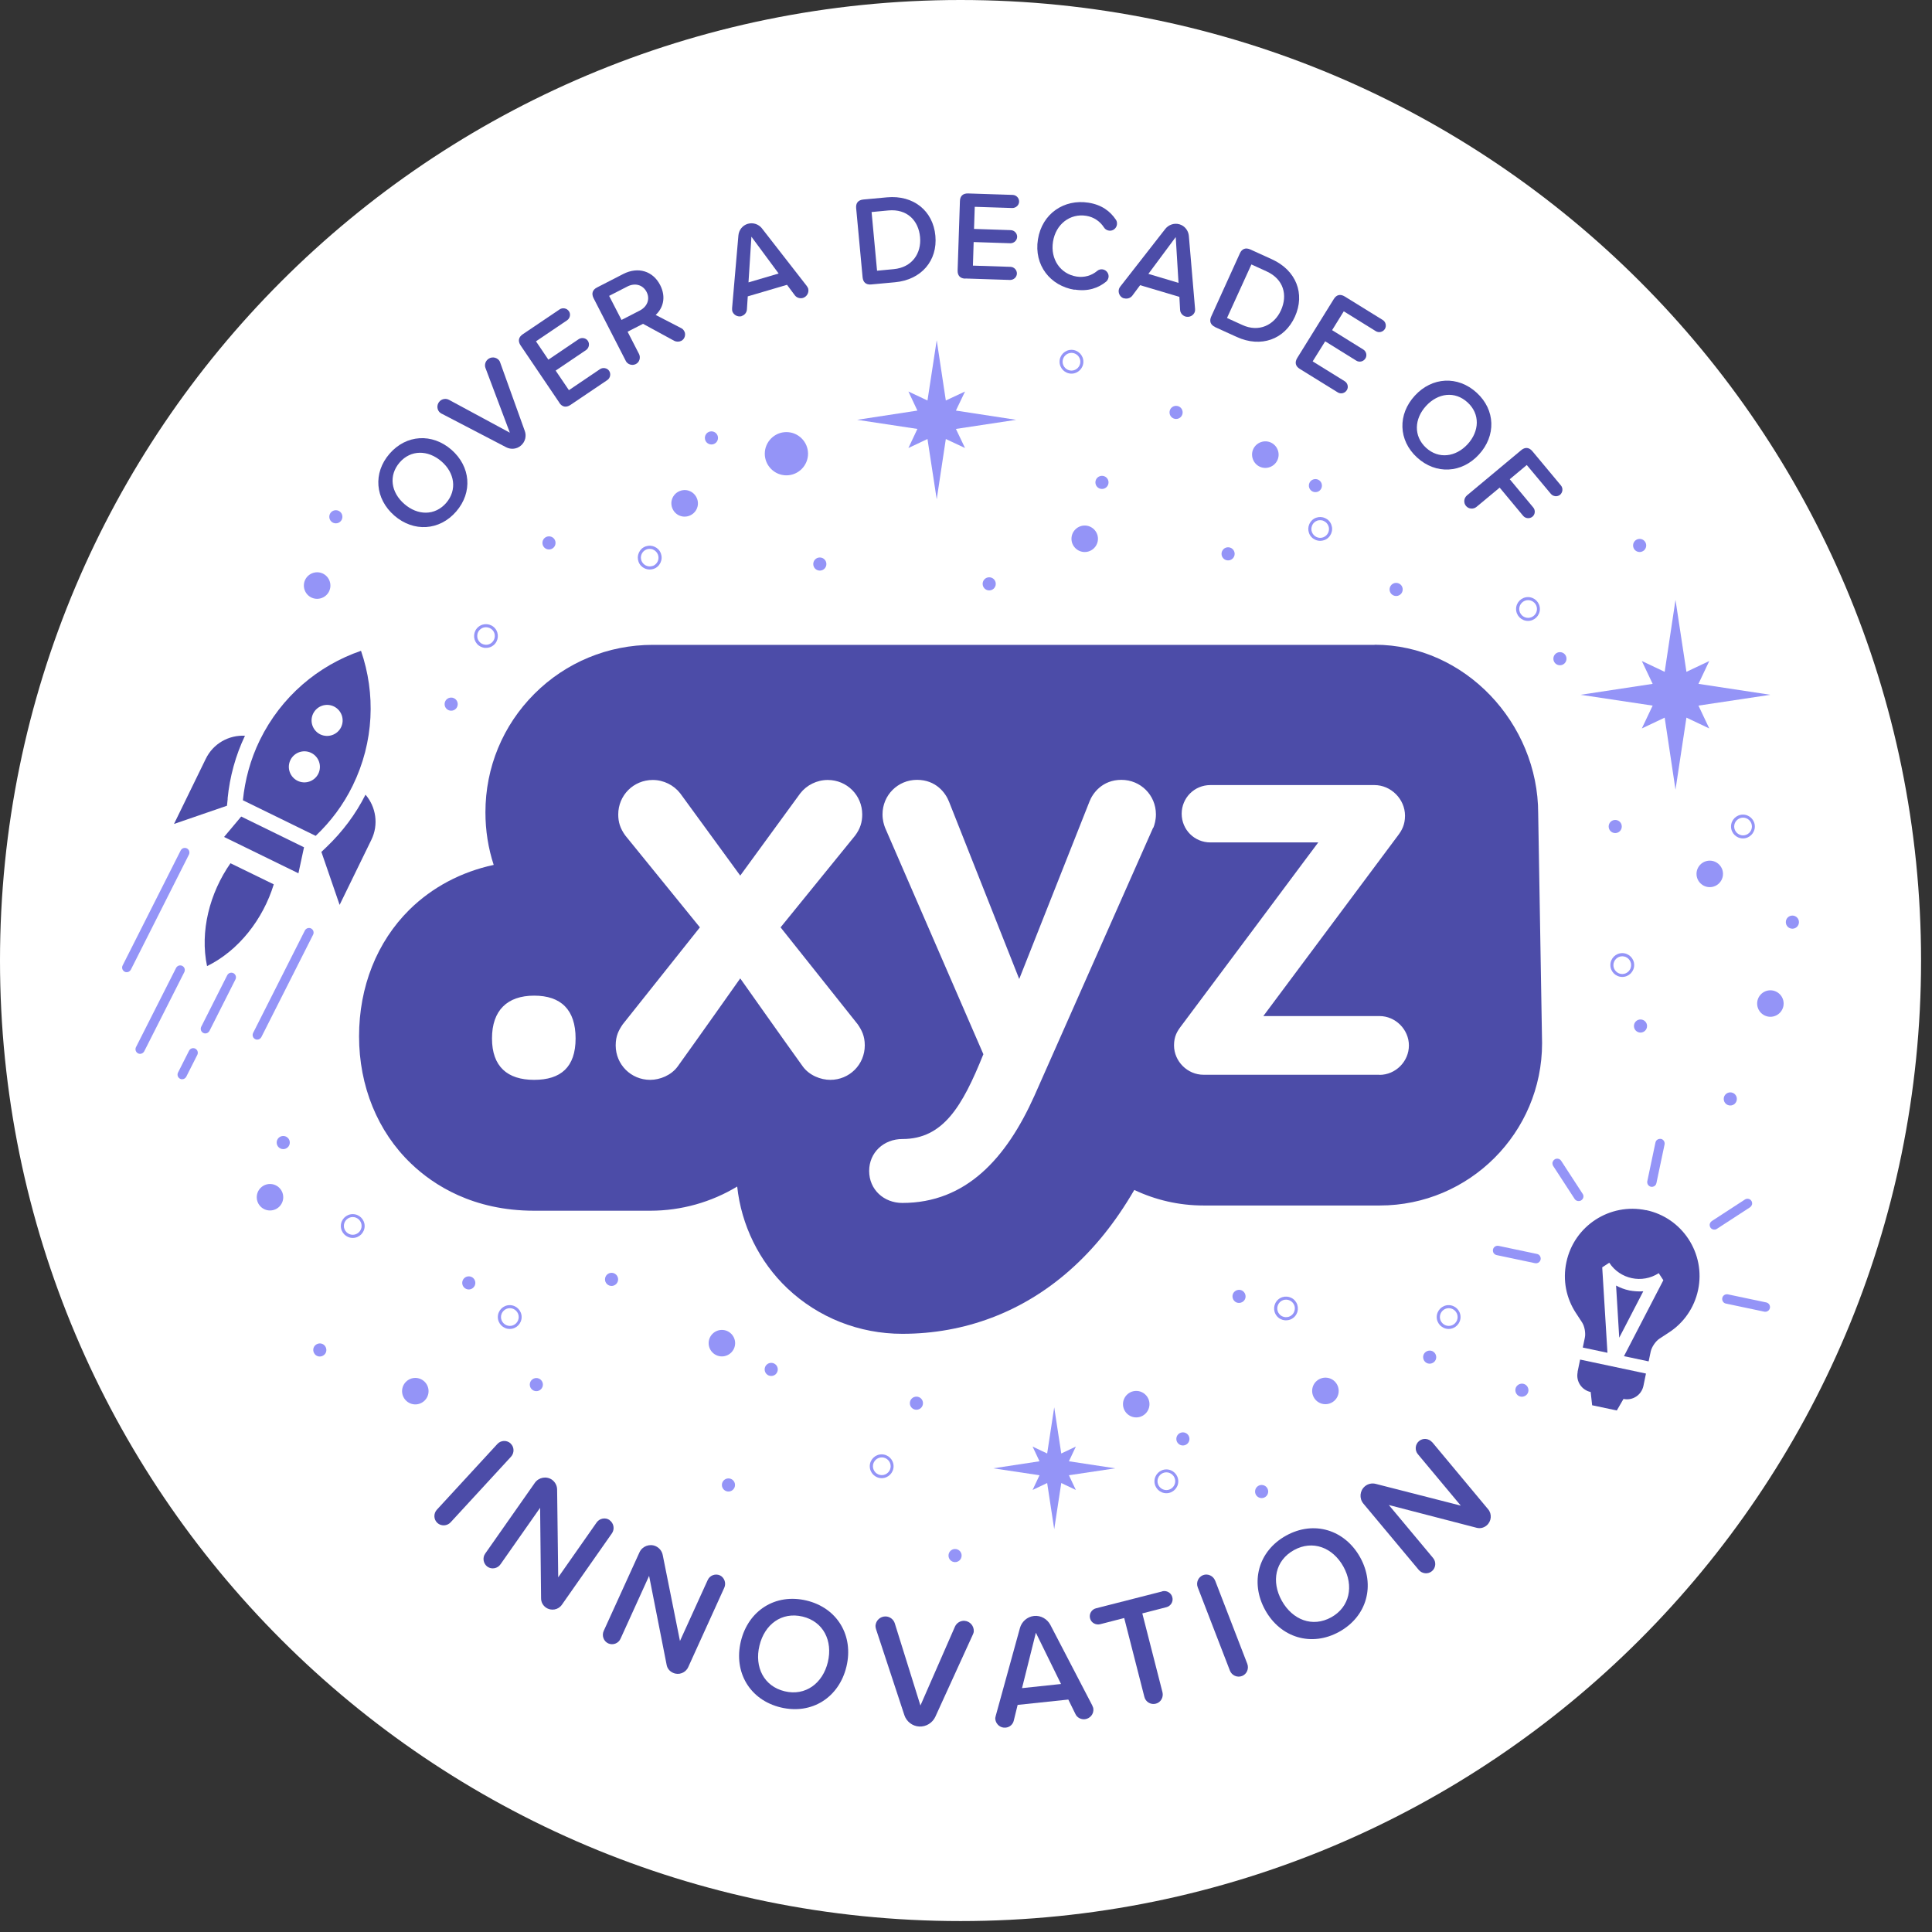 <svg viewBox="0 0 159 159" fill="none" xmlns="http://www.w3.org/2000/svg">
<rect x="0" y="0" width="159" height="159" fill="#333333" stroke="none"/>
<g clip-path="url(#clip0_485_2867)">
<path d="M79.05 158.1C122.708 158.1 158.1 122.708 158.1 79.05C158.1 35.392 122.708 0 79.05 0C35.392 0 0 35.392 0 79.05C0 122.708 35.392 158.1 79.05 158.1Z" fill="white"></path>
<path d="M32.45 42.43C34.03 43.8 36.16 43.69 37.54 42.1C38.92 40.51 38.73 38.39 37.15 37.01C35.57 35.64 33.44 35.75 32.06 37.34C30.68 38.93 30.87 41.05 32.45 42.43ZM32.89 38.06C33.81 37 35.23 37.02 36.33 37.97C37.42 38.91 37.64 40.32 36.72 41.39C35.79 42.46 34.37 42.43 33.28 41.48C32.18 40.53 31.96 39.14 32.89 38.06Z" fill="#4C4CA8"></path>
<path d="M36.36 34.05L41.66 36.81C42.04 37.01 42.54 36.97 42.88 36.66C43.23 36.36 43.34 35.87 43.19 35.47L41.17 29.85C41.15 29.77 41.11 29.7 41.06 29.64C40.82 29.37 40.41 29.34 40.14 29.58C39.93 29.76 39.86 30.05 39.96 30.3L41.96 35.61L36.96 32.91C36.72 32.78 36.43 32.81 36.22 32.99C35.95 33.23 35.92 33.64 36.16 33.91C36.22 33.97 36.28 34.01 36.35 34.05H36.36Z" fill="#4C4CA8"></path>
<path d="M46.03 33.15C46.27 33.5 46.59 33.56 46.94 33.33L49.98 31.28C50.22 31.12 50.3 30.77 50.13 30.52C49.97 30.28 49.62 30.22 49.38 30.38L46.82 32.11L45.73 30.5L48.23 28.81C48.47 28.65 48.55 28.3 48.38 28.05C48.22 27.81 47.87 27.75 47.63 27.91L45.13 29.6L44.11 28.09L46.67 26.36C46.91 26.2 46.99 25.85 46.82 25.61C46.65 25.36 46.3 25.3 46.06 25.46L43.02 27.51C42.67 27.75 42.61 28.07 42.84 28.42L46.04 33.15H46.03Z" fill="#4C4CA8"></path>
<path d="M51.49 29.69C51.64 29.99 52.02 30.12 52.33 29.96C52.63 29.81 52.74 29.43 52.59 29.13L51.65 27.3L52.92 26.65L55.49 28.05C55.67 28.14 55.89 28.14 56.07 28.05C56.38 27.89 56.44 27.51 56.33 27.29C56.24 27.11 56.15 27.05 56.05 27L53.96 25.92C54.55 25.38 54.85 24.48 54.33 23.46C53.74 22.31 52.52 21.92 51.29 22.55L49.13 23.66C48.76 23.85 48.66 24.16 48.85 24.54L51.5 29.7L51.49 29.69ZM51.63 23.58C52.25 23.26 52.9 23.43 53.21 24.02C53.52 24.61 53.27 25.24 52.65 25.56L51.15 26.33L50.13 24.35L51.63 23.58Z" fill="#4C4CA8"></path>
<path d="M61.03 26.01C61.28 25.94 61.46 25.71 61.47 25.46L61.54 24.39L64.77 23.44L65.41 24.3C65.56 24.5 65.83 24.59 66.08 24.52C66.41 24.42 66.6 24.07 66.51 23.74C66.49 23.67 66.43 23.6 66.4 23.54L62.71 18.8C62.45 18.46 61.99 18.29 61.54 18.42C61.1 18.55 60.81 18.94 60.77 19.37L60.25 25.36C60.25 25.43 60.25 25.52 60.26 25.59C60.36 25.92 60.71 26.11 61.04 26.02L61.03 26.01ZM61.84 19.48L64.08 22.51L61.6 23.24L61.84 19.47V19.48Z" fill="#4C4CA8"></path>
<path d="M71.7 23.41L73.65 23.23C75.83 23.03 77.17 21.45 76.98 19.4C76.79 17.35 75.18 16.04 73 16.24L71.05 16.42C70.63 16.46 70.42 16.71 70.46 17.13L70.99 22.82C71.03 23.24 71.28 23.45 71.7 23.41ZM73.1 17.32C74.66 17.17 75.6 18.16 75.72 19.52C75.84 20.84 75.07 22.01 73.55 22.15L72.18 22.28L71.73 17.45L73.1 17.32Z" fill="#4C4CA8"></path>
<path d="M79.46 22.92L83.13 23.04C83.42 23.04 83.68 22.82 83.69 22.51C83.69 22.22 83.46 21.97 83.16 21.96L80.07 21.86L80.13 19.92L83.15 20.02C83.44 20.02 83.7 19.8 83.71 19.49C83.71 19.2 83.48 18.95 83.18 18.94L80.16 18.84L80.22 17.02L83.31 17.12C83.6 17.12 83.86 16.9 83.87 16.6C83.88 16.3 83.64 16.05 83.34 16.04L79.67 15.92C79.25 15.91 79.01 16.13 79 16.55L78.81 22.26C78.8 22.68 79.02 22.92 79.44 22.93L79.46 22.92Z" fill="#4C4CA8"></path>
<path d="M88.43 23.83C89.55 24.01 90.38 23.7 91.02 23.19C91.13 23.11 91.2 22.97 91.23 22.83C91.28 22.52 91.06 22.22 90.75 22.17C90.57 22.14 90.41 22.2 90.29 22.3C89.84 22.68 89.24 22.86 88.6 22.76C87.28 22.55 86.43 21.34 86.66 19.89C86.89 18.44 88.07 17.55 89.39 17.76C90.03 17.86 90.54 18.23 90.85 18.71C90.93 18.85 91.08 18.95 91.26 18.98C91.57 19.03 91.87 18.81 91.92 18.5C91.94 18.35 91.92 18.2 91.84 18.09C91.38 17.4 90.68 16.85 89.57 16.68C87.58 16.37 85.76 17.57 85.42 19.7C85.08 21.83 86.44 23.53 88.44 23.85L88.43 23.83Z" fill="#4C4CA8"></path>
<path d="M92.52 24.55C92.77 24.62 93.04 24.53 93.19 24.33L93.83 23.47L97.06 24.43L97.12 25.5C97.13 25.75 97.31 25.97 97.56 26.05C97.89 26.15 98.25 25.96 98.34 25.63C98.36 25.56 98.35 25.47 98.35 25.4L97.84 19.41C97.8 18.98 97.51 18.59 97.07 18.46C96.63 18.33 96.17 18.5 95.9 18.84L92.2 23.58C92.16 23.63 92.11 23.71 92.09 23.78C91.99 24.11 92.18 24.47 92.51 24.56L92.52 24.55ZM96.76 19.51L96.99 23.28L94.51 22.54L96.76 19.51Z" fill="#4C4CA8"></path>
<path d="M100 26.92L101.78 27.73C103.77 28.64 105.72 27.94 106.57 26.06C107.42 24.18 106.68 22.25 104.68 21.34L102.9 20.53C102.52 20.36 102.21 20.47 102.04 20.85L99.68 26.05C99.51 26.43 99.62 26.74 100 26.91V26.92ZM102.98 21.76L104.23 22.33C105.66 22.98 105.98 24.3 105.42 25.54C104.87 26.75 103.61 27.38 102.23 26.74L100.98 26.17L102.99 21.76H102.98Z" fill="#4C4CA8"></path>
<path d="M106.97 30.36L110.09 32.29C110.34 32.45 110.68 32.37 110.84 32.11C111 31.86 110.91 31.52 110.66 31.37L108.03 29.74L109.06 28.09L111.62 29.68C111.87 29.84 112.21 29.76 112.37 29.5C112.53 29.25 112.44 28.91 112.19 28.76L109.63 27.17L110.59 25.62L113.22 27.25C113.47 27.41 113.81 27.33 113.97 27.08C114.13 26.82 114.04 26.48 113.79 26.33L110.67 24.4C110.31 24.18 109.99 24.25 109.77 24.61L106.76 29.46C106.54 29.82 106.61 30.14 106.97 30.36Z" fill="#4C4CA8"></path>
<path d="M121.71 37.41C123.13 35.87 123.08 33.74 121.53 32.32C119.98 30.9 117.85 31.02 116.44 32.56C115.02 34.1 115.07 36.23 116.62 37.65C118.17 39.07 120.3 38.95 121.71 37.41ZM117.36 33.41C118.34 32.34 119.74 32.16 120.78 33.12C121.82 34.07 121.76 35.49 120.78 36.56C119.8 37.62 118.39 37.8 117.36 36.85C116.32 35.89 116.39 34.47 117.36 33.41Z" fill="#4C4CA8"></path>
<path d="M128.39 40.72C128.62 40.52 128.65 40.18 128.46 39.95L126.11 37.13C125.84 36.81 125.51 36.78 125.19 37.05L120.73 40.77C120.47 40.99 120.43 41.38 120.65 41.64C120.87 41.9 121.26 41.93 121.52 41.71L123.42 40.13L125.35 42.45C125.54 42.68 125.89 42.71 126.12 42.52C126.35 42.33 126.37 41.98 126.18 41.76L124.25 39.44L125.65 38.27L127.63 40.64C127.82 40.87 128.17 40.9 128.39 40.72Z" fill="#4C4CA8"></path>
<path d="M42.02 118.79C41.7 118.5 41.21 118.53 40.93 118.84L35.95 124.25C35.67 124.56 35.68 125.05 36 125.34C36.31 125.62 36.8 125.59 37.08 125.29L42.06 119.88C42.34 119.57 42.33 119.08 42.02 118.8V118.79Z" fill="#4C4CA8"></path>
<path d="M50.17 125.1C49.83 124.86 49.34 124.95 49.1 125.3L45.94 129.81L45.85 122.59C45.85 122.27 45.69 121.97 45.43 121.78C44.97 121.46 44.34 121.58 44.02 122.03L39.93 127.86C39.69 128.2 39.77 128.69 40.12 128.94C40.46 129.18 40.95 129.09 41.19 128.74L44.45 124.09L44.53 131.54C44.53 131.84 44.67 132.12 44.93 132.3C45.36 132.6 45.95 132.49 46.24 132.07L50.36 126.19C50.6 125.85 50.52 125.36 50.17 125.11V125.1Z" fill="#4C4CA8"></path>
<path d="M59.25 129.65C58.87 129.48 58.41 129.65 58.24 130.04L55.96 135.05L54.54 127.97C54.48 127.66 54.27 127.39 53.97 127.25C53.46 127.02 52.86 127.25 52.63 127.75L49.68 134.23C49.51 134.61 49.68 135.08 50.06 135.25C50.44 135.42 50.9 135.25 51.07 134.86L53.42 129.69L54.86 137C54.91 137.3 55.1 137.54 55.39 137.67C55.87 137.89 56.43 137.67 56.64 137.2L59.61 130.66C59.78 130.28 59.61 129.81 59.23 129.64L59.25 129.65Z" fill="#4C4CA8"></path>
<path d="M66.37 131.72C63.82 131.11 61.58 132.54 60.97 135.08C60.36 137.62 61.71 139.91 64.26 140.52C66.81 141.13 69.05 139.7 69.66 137.16C70.27 134.62 68.92 132.33 66.37 131.72ZM68.13 136.79C67.71 138.54 66.28 139.6 64.58 139.19C62.86 138.78 62.08 137.19 62.5 135.44C62.92 133.68 64.33 132.63 66.05 133.04C67.76 133.45 68.55 135.03 68.13 136.79Z" fill="#4C4CA8"></path>
<path d="M79.38 133.39C79.04 133.37 78.73 133.56 78.59 133.87L75.75 140.36L73.64 133.6C73.54 133.28 73.25 133.05 72.91 133.03C72.46 133.01 72.08 133.35 72.05 133.8C72.05 133.9 72.07 134 72.1 134.09L74.43 141.16C74.6 141.67 75.08 142.06 75.65 142.09C76.23 142.12 76.74 141.78 76.97 141.3L80.06 134.53C80.1 134.44 80.14 134.35 80.14 134.25C80.16 133.8 79.82 133.42 79.37 133.39H79.38Z" fill="#4C4CA8"></path>
<path d="M89.9 140.37L86.44 133.72C86.19 133.25 85.67 132.93 85.1 132.99C84.53 133.05 84.08 133.47 83.94 133.98L81.95 141.2C81.93 141.28 81.9 141.39 81.91 141.48C81.96 141.91 82.34 142.23 82.77 142.18C83.1 142.15 83.36 141.91 83.43 141.61L83.75 140.31L87.92 139.87L88.51 141.07C88.64 141.35 88.95 141.52 89.28 141.49C89.71 141.44 90.03 141.06 89.98 140.63C89.98 140.54 89.92 140.44 89.89 140.36L89.9 140.37ZM84.11 138.93L85.25 134.37L87.32 138.59L84.11 138.93Z" fill="#4C4CA8"></path>
<path d="M95.65 130.97L90.2 132.36C89.84 132.45 89.61 132.82 89.71 133.19C89.8 133.55 90.18 133.76 90.54 133.67L92.52 133.16L94.18 139.65C94.28 140.06 94.7 140.32 95.12 140.21C95.53 140.11 95.77 139.68 95.67 139.27L94.01 132.78L95.99 132.27C96.35 132.18 96.58 131.81 96.48 131.45C96.39 131.08 96.01 130.87 95.65 130.96V130.97Z" fill="#4C4CA8"></path>
<path d="M100 130.08C99.85 129.69 99.4 129.48 99.01 129.63C98.61 129.79 98.42 130.24 98.57 130.63L101.22 137.49C101.37 137.88 101.82 138.09 102.22 137.93C102.61 137.78 102.8 137.33 102.65 136.93L100 130.07V130.08Z" fill="#4C4CA8"></path>
<path d="M105.84 126.38C103.55 127.65 102.86 130.22 104.12 132.5C105.38 134.78 107.93 135.56 110.22 134.29C112.51 133.02 113.2 130.45 111.94 128.17C110.67 125.89 108.13 125.11 105.84 126.38ZM109.56 133.1C108.01 133.96 106.37 133.31 105.49 131.74C104.61 130.16 104.94 128.43 106.49 127.57C108.03 126.72 109.68 127.35 110.56 128.93C111.43 130.5 111.09 132.25 109.56 133.1Z" fill="#4C4CA8"></path>
<path d="M117.87 118.7C117.6 118.38 117.11 118.32 116.78 118.6C116.46 118.87 116.42 119.36 116.69 119.68L120.22 123.91L113.22 122.12C112.91 122.04 112.58 122.11 112.33 122.32C111.9 122.68 111.85 123.32 112.2 123.74L116.76 129.2C117.03 129.52 117.52 129.58 117.85 129.3C118.17 129.03 118.21 128.54 117.94 128.22L114.3 123.86L121.51 125.73C121.8 125.81 122.1 125.75 122.35 125.54C122.75 125.2 122.8 124.6 122.47 124.21L117.87 118.69V118.7Z" fill="#4C4CA8"></path>
<path d="M113.13 53.07H53.73C50.05 53.07 46.58 54.5 43.98 57.1C41.38 59.7 39.95 63.16 39.95 66.85C39.95 68.36 40.18 69.8 40.63 71.18C37.97 71.75 35.58 73.01 33.7 74.86C31.02 77.51 29.55 81.21 29.55 85.29C29.55 89.37 31.07 93.13 33.84 95.77C35.69 97.54 38.94 99.64 43.96 99.64H53.52C56.08 99.64 58.55 98.93 60.67 97.65C61.01 100.83 62.48 103.83 64.8 106.03C67.35 108.44 70.71 109.77 74.26 109.77C79.4 109.77 84.16 107.97 88.03 104.55C90.06 102.76 91.81 100.58 93.35 97.93C95.08 98.75 97.01 99.21 99.05 99.21H113.55C120.92 99.21 126.91 93.22 126.91 85.85L126.59 66.94C126.59 59.52 120.55 53.06 113.13 53.06V53.07ZM43.96 88.87C41.75 88.87 40.49 87.77 40.49 85.46C40.49 83.15 41.75 81.94 43.96 81.94C46.17 81.94 47.37 83.1 47.37 85.46C47.37 87.82 46.16 88.87 43.96 88.87ZM68.33 88.87C67.54 88.87 66.6 88.5 66.07 87.77C64.44 85.51 60.92 80.52 60.92 80.52C60.92 80.52 57.4 85.51 55.77 87.77C55.24 88.5 54.3 88.87 53.51 88.87C51.93 88.87 50.67 87.61 50.67 86.03C50.67 85.24 50.93 84.77 51.25 84.3L57.6 76.32L51.46 68.76C51.04 68.18 50.88 67.66 50.88 67.03C50.88 65.45 52.14 64.19 53.72 64.19C54.61 64.19 55.45 64.61 55.98 65.29L60.92 72.06L65.86 65.29C66.39 64.61 67.23 64.19 68.12 64.19C69.7 64.19 70.96 65.45 70.96 67.03C70.96 67.66 70.8 68.19 70.38 68.76L64.24 76.32L70.59 84.3C70.91 84.77 71.17 85.25 71.17 86.03C71.17 87.61 69.91 88.87 68.33 88.87ZM94.9 68.12L85.13 90.18C82.82 95.33 79.51 99 74.26 99C72.74 99 71.53 97.9 71.53 96.37C71.53 94.84 72.74 93.74 74.26 93.74C77.62 93.74 79.2 91.06 80.93 86.76L72.84 68.12C72.74 67.86 72.63 67.49 72.63 67.02C72.63 65.44 73.89 64.18 75.47 64.18C77.05 64.18 77.83 65.28 78.1 65.97L83.88 80.57L89.66 65.97C89.92 65.29 90.71 64.18 92.29 64.18C93.87 64.18 95.13 65.44 95.13 67.02C95.13 67.49 95.02 67.86 94.92 68.12H94.9ZM113.54 88.45H99.04C97.73 88.45 96.62 87.35 96.62 86.03C96.62 85.29 96.88 84.87 97.2 84.45L103.46 76.07L107.42 70.76L108.49 69.33H99.61C98.3 69.33 97.25 68.28 97.25 66.97C97.25 65.66 98.3 64.61 99.61 64.61H113.11C114.48 64.61 115.63 65.77 115.63 67.13C115.63 67.87 115.37 68.34 115.05 68.76L103.97 83.62H113.53C114.84 83.62 115.95 84.72 115.95 86.04C115.95 87.36 114.85 88.46 113.53 88.46L113.54 88.45Z" fill="#4C4CA8"></path>
<path d="M129.84 112.92C129.68 113.67 130.16 114.4 130.91 114.56L131.03 115.65L133.06 116.08L133.61 115.13C134.36 115.29 135.09 114.81 135.25 114.06L135.46 113.04L130.04 111.89L129.83 112.91L129.84 112.92Z" fill="#4C4CA8"></path>
<path d="M135.48 99.6C132.49 98.97 129.54 100.88 128.91 103.88C128.59 105.38 128.91 106.86 129.69 108.05L130.2 108.83C130.41 109.15 130.51 109.72 130.43 110.09L130.26 110.9L132.29 111.33L131.86 104.3L132.44 103.92C133.33 105.28 135.15 105.66 136.51 104.78L136.89 105.36L133.65 111.61L135.68 112.04L135.85 111.23C135.93 110.86 136.25 110.38 136.57 110.17L137.35 109.66C138.54 108.89 139.43 107.66 139.75 106.16C140.38 103.17 138.47 100.22 135.47 99.59L135.48 99.6Z" fill="#4C4CA8"></path>
<path d="M134.09 106.2C133.7 106.12 133.34 105.98 133 105.8L133.26 110.09L135.24 106.27C134.86 106.3 134.47 106.27 134.08 106.2H134.09Z" fill="#4C4CA8"></path>
<path d="M145.37 107.19L142.19 106.52C142.19 106.52 142.09 106.51 142.05 106.52C141.89 106.55 141.77 106.67 141.74 106.82C141.72 106.92 141.74 107.02 141.79 107.11C141.85 107.2 141.93 107.26 142.03 107.28L145.21 107.95C145.21 107.95 145.31 107.96 145.35 107.95C145.51 107.92 145.63 107.8 145.66 107.65C145.68 107.55 145.66 107.45 145.61 107.36C145.55 107.27 145.47 107.22 145.37 107.19Z" fill="#9494F7"></path>
<path d="M144.19 99.12C144.2 99.06 144.21 98.95 144.14 98.83C144.06 98.7 143.9 98.63 143.75 98.66C143.7 98.66 143.65 98.69 143.6 98.72L140.88 100.49C140.76 100.57 140.73 100.68 140.71 100.73C140.7 100.79 140.69 100.9 140.76 101.02C140.84 101.15 141 101.22 141.15 101.19C141.2 101.19 141.25 101.16 141.3 101.13L144.02 99.36C144.14 99.28 144.17 99.17 144.19 99.12Z" fill="#9494F7"></path>
<path d="M136.69 93.73C136.69 93.73 136.59 93.72 136.55 93.73C136.39 93.76 136.27 93.87 136.24 94.03L135.57 97.21C135.53 97.42 135.66 97.62 135.87 97.67C135.92 97.67 135.97 97.68 136.01 97.67C136.17 97.64 136.29 97.53 136.32 97.37L136.99 94.19C137.01 94.09 136.99 93.99 136.94 93.9C136.88 93.81 136.8 93.75 136.7 93.73H136.69Z" fill="#9494F7"></path>
<path d="M129.99 98.84C130.04 98.84 130.09 98.81 130.14 98.78C130.32 98.66 130.37 98.42 130.25 98.25L128.48 95.53C128.4 95.4 128.24 95.33 128.09 95.36C128.04 95.36 127.99 95.39 127.94 95.42C127.82 95.5 127.79 95.61 127.77 95.66C127.76 95.72 127.75 95.83 127.82 95.95L129.59 98.67C129.67 98.8 129.83 98.87 129.98 98.84H129.99Z" fill="#9494F7"></path>
<path d="M126.5 103.2L123.32 102.53C123.32 102.53 123.22 102.52 123.18 102.53C123.02 102.56 122.9 102.68 122.87 102.83C122.85 102.93 122.87 103.03 122.92 103.12C122.98 103.21 123.06 103.26 123.16 103.29L126.34 103.96C126.34 103.96 126.44 103.97 126.48 103.96C126.64 103.93 126.76 103.81 126.79 103.66C126.81 103.56 126.79 103.46 126.74 103.37C126.68 103.28 126.6 103.22 126.5 103.2Z" fill="#9494F7"></path>
<path d="M25.99 68.78C27.21 67.62 28.25 66.25 29.03 64.65C30.79 61.05 30.92 57.07 29.71 53.56C26.19 54.77 23.14 57.32 21.38 60.92C20.6 62.52 20.16 64.19 19.99 65.86L25.98 68.79L25.99 68.78ZM25.77 58.73C26.08 58.1 26.84 57.83 27.48 58.14C28.11 58.45 28.38 59.21 28.07 59.85C27.76 60.48 27 60.74 26.36 60.44C25.73 60.13 25.46 59.37 25.77 58.73ZM23.9 62.55C24.21 61.92 24.97 61.65 25.61 61.96C26.24 62.27 26.51 63.03 26.2 63.67C25.89 64.3 25.13 64.57 24.49 64.26C23.86 63.95 23.59 63.19 23.9 62.55Z" fill="#4C4CA8"></path>
<path d="M30.08 65.4C29.28 66.99 28.2 68.44 26.87 69.71L26.45 70.11L27.95 74.47L30.56 69.12C31.18 67.86 30.94 66.4 30.08 65.4Z" fill="#4C4CA8"></path>
<path d="M18.73 65.73C18.91 63.91 19.39 62.17 20.16 60.55C18.84 60.48 17.54 61.19 16.93 62.46L14.32 67.81L18.68 66.31L18.74 65.73H18.73Z" fill="#4C4CA8"></path>
<path d="M18.44 68.88L24.56 71.87L25.02 69.73L19.85 67.2L18.44 68.88Z" fill="#4C4CA8"></path>
<path d="M18.97 71.04C17.25 73.5 16.44 76.66 17.04 79.51C19.65 78.23 21.65 75.65 22.53 72.78L18.96 71.04H18.97Z" fill="#4C4CA8"></path>
<path d="M15.38 69.82C15.19 69.73 14.97 69.8 14.87 69.99L10.09 79.46C10 79.65 10.07 79.87 10.26 79.97C10.31 80 10.37 80.01 10.43 80.01C10.57 80.01 10.7 79.93 10.77 79.8L15.55 70.33C15.64 70.14 15.57 69.92 15.38 69.82Z" fill="#9494F7"></path>
<path d="M15 79.49C14.81 79.4 14.59 79.47 14.49 79.66L11.19 86.18C11.1 86.37 11.17 86.59 11.36 86.69C11.41 86.72 11.47 86.73 11.53 86.73C11.67 86.73 11.8 86.65 11.87 86.52L15.17 80C15.26 79.81 15.19 79.59 15 79.49Z" fill="#9494F7"></path>
<path d="M16.07 86.3C15.88 86.21 15.66 86.28 15.56 86.47L14.65 88.27C14.56 88.46 14.63 88.68 14.82 88.78C14.87 88.81 14.93 88.82 14.99 88.82C15.13 88.82 15.26 88.74 15.33 88.61L16.24 86.81C16.33 86.62 16.26 86.4 16.07 86.3Z" fill="#9494F7"></path>
<path d="M19.21 80.09C19.02 80 18.8 80.07 18.7 80.26L16.56 84.5C16.47 84.69 16.54 84.91 16.73 85.01C16.78 85.04 16.84 85.05 16.9 85.05C17.04 85.05 17.17 84.97 17.24 84.84L19.38 80.6C19.47 80.41 19.4 80.19 19.21 80.09Z" fill="#9494F7"></path>
<path d="M25.6 76.41C25.41 76.32 25.19 76.39 25.09 76.58L20.83 85.01C20.74 85.2 20.81 85.42 21 85.52C21.05 85.55 21.11 85.56 21.17 85.56C21.31 85.56 21.44 85.48 21.51 85.35L25.77 76.92C25.86 76.73 25.79 76.51 25.6 76.41Z" fill="#9494F7"></path>
<path d="M74.76 32.22L75.5 33.79L70.54 34.55L75.5 35.3L74.76 36.87L76.33 36.13L77.09 41.09L77.84 36.13L79.42 36.87L78.67 35.3L83.63 34.55L78.67 33.79L79.42 32.22L77.84 32.96L77.09 28L76.33 32.96L74.76 32.22Z" fill="#9494F7"></path>
<path d="M85.55 121.41L84.98 122.62L86.18 122.05L86.76 125.85L87.34 122.05L88.54 122.62L87.97 121.41L91.78 120.84L87.97 120.26L88.54 119.05L87.34 119.62L86.76 115.82L86.18 119.62L84.98 119.05L85.55 120.26L81.74 120.84L85.55 121.41Z" fill="#9494F7"></path>
<path d="M135.12 59.95L137 59.06L137.89 64.99L138.79 59.06L140.67 59.95L139.78 58.07L145.7 57.18L139.78 56.28L140.67 54.4L138.79 55.29L137.89 49.37L137 55.29L135.12 54.4L136.01 56.28L130.08 57.18L136.01 58.07L135.12 59.95Z" fill="#9494F7"></path>
<path d="M34.18 113.4C33.58 113.4 33.09 113.89 33.09 114.49C33.09 115.09 33.58 115.58 34.18 115.58C34.78 115.58 35.27 115.09 35.27 114.49C35.27 113.89 34.78 113.4 34.18 113.4Z" fill="#9494F7"></path>
<path d="M59.41 109.45C58.81 109.45 58.32 109.94 58.32 110.54C58.32 111.14 58.81 111.63 59.41 111.63C60.01 111.63 60.5 111.14 60.5 110.54C60.5 109.94 60.01 109.45 59.41 109.45Z" fill="#9494F7"></path>
<path d="M145.7 81.5C145.1 81.5 144.61 81.99 144.61 82.59C144.61 83.19 145.1 83.68 145.7 83.68C146.3 83.68 146.79 83.19 146.79 82.59C146.79 81.99 146.3 81.5 145.7 81.5Z" fill="#9494F7"></path>
<path d="M141.8 71.92C141.8 71.32 141.31 70.83 140.71 70.83C140.11 70.83 139.62 71.32 139.62 71.92C139.62 72.52 140.11 73.01 140.71 73.01C141.31 73.01 141.8 72.52 141.8 71.92Z" fill="#9494F7"></path>
<path d="M94.6 115.56C94.6 114.96 94.11 114.47 93.51 114.47C92.91 114.47 92.42 114.96 92.42 115.56C92.42 116.16 92.91 116.65 93.51 116.65C94.11 116.65 94.6 116.16 94.6 115.56Z" fill="#9494F7"></path>
<path d="M95.99 120.93C95.45 120.93 95.01 121.37 95.01 121.91C95.01 122.45 95.45 122.89 95.99 122.89C96.53 122.89 96.97 122.45 96.97 121.91C96.97 121.37 96.53 120.93 95.99 120.93ZM95.99 122.63C95.59 122.63 95.26 122.3 95.26 121.9C95.26 121.5 95.59 121.17 95.99 121.17C96.39 121.17 96.72 121.5 96.72 121.9C96.72 122.3 96.39 122.63 95.99 122.63Z" fill="#9494F7"></path>
<path d="M73.54 120.67C73.54 120.13 73.1 119.69 72.56 119.69C72.02 119.69 71.58 120.13 71.58 120.67C71.58 121.21 72.02 121.65 72.56 121.65C73.1 121.65 73.54 121.21 73.54 120.67ZM71.84 120.67C71.84 120.27 72.17 119.94 72.57 119.94C72.97 119.94 73.3 120.27 73.3 120.67C73.3 121.07 72.97 121.4 72.57 121.4C72.17 121.4 71.84 121.07 71.84 120.67Z" fill="#9494F7"></path>
<path d="M126.73 50.12C126.73 49.58 126.29 49.14 125.75 49.14C125.21 49.14 124.77 49.58 124.77 50.12C124.77 50.66 125.21 51.1 125.75 51.1C126.29 51.1 126.73 50.66 126.73 50.12ZM125.03 50.12C125.03 49.72 125.36 49.39 125.76 49.39C126.16 49.39 126.49 49.72 126.49 50.12C126.49 50.52 126.16 50.85 125.76 50.85C125.36 50.85 125.03 50.52 125.03 50.12Z" fill="#9494F7"></path>
<path d="M144.42 68.02C144.42 67.48 143.98 67.04 143.44 67.04C142.9 67.04 142.46 67.48 142.46 68.02C142.46 68.56 142.9 69 143.44 69C143.98 69 144.42 68.56 144.42 68.02ZM142.72 68.02C142.72 67.62 143.05 67.29 143.45 67.29C143.85 67.29 144.18 67.62 144.18 68.02C144.18 68.42 143.85 68.75 143.45 68.75C143.05 68.75 142.72 68.42 142.72 68.02Z" fill="#9494F7"></path>
<path d="M97.35 117.88C97.05 117.88 96.81 118.12 96.81 118.42C96.81 118.72 97.05 118.96 97.35 118.96C97.65 118.96 97.89 118.72 97.89 118.42C97.89 118.12 97.65 117.88 97.35 117.88Z" fill="#9494F7"></path>
<path d="M79.14 128.02C79.14 127.72 78.9 127.48 78.6 127.48C78.3 127.48 78.06 127.72 78.06 128.02C78.06 128.32 78.3 128.56 78.6 128.56C78.9 128.56 79.14 128.32 79.14 128.02Z" fill="#9494F7"></path>
<path d="M135.01 84.98C135.308 84.98 135.55 84.738 135.55 84.44C135.55 84.142 135.308 83.9 135.01 83.9C134.711 83.9 134.47 84.142 134.47 84.44C134.47 84.738 134.711 84.98 135.01 84.98Z" fill="#9494F7"></path>
<path d="M96.79 33.4C96.49 33.4 96.25 33.64 96.25 33.94C96.25 34.24 96.49 34.48 96.79 34.48C97.09 34.48 97.33 34.24 97.33 33.94C97.33 33.64 97.09 33.4 96.79 33.4Z" fill="#9494F7"></path>
<path d="M133.47 68.02C133.47 67.72 133.23 67.48 132.93 67.48C132.63 67.48 132.39 67.72 132.39 68.02C132.39 68.32 132.63 68.56 132.93 68.56C133.23 68.56 133.47 68.32 133.47 68.02Z" fill="#9494F7"></path>
<path d="M141.86 90.44C141.86 90.74 142.1 90.98 142.4 90.98C142.7 90.98 142.94 90.74 142.94 90.44C142.94 90.14 142.7 89.9 142.4 89.9C142.1 89.9 141.86 90.14 141.86 90.44Z" fill="#9494F7"></path>
<path d="M127.84 54.21C127.84 54.51 128.08 54.75 128.38 54.75C128.68 54.75 128.92 54.51 128.92 54.21C128.92 53.91 128.68 53.67 128.38 53.67C128.08 53.67 127.84 53.91 127.84 54.21Z" fill="#9494F7"></path>
<path d="M120.2 108.39C120.2 107.85 119.76 107.41 119.22 107.41C118.68 107.41 118.24 107.85 118.24 108.39C118.24 108.93 118.68 109.37 119.22 109.37C119.76 109.37 120.2 108.93 120.2 108.39ZM118.5 108.39C118.5 107.99 118.83 107.66 119.23 107.66C119.63 107.66 119.96 107.99 119.96 108.39C119.96 108.79 119.63 109.12 119.23 109.12C118.83 109.12 118.5 108.79 118.5 108.39Z" fill="#9494F7"></path>
<path d="M104.37 122.75C104.37 122.45 104.13 122.21 103.83 122.21C103.53 122.21 103.29 122.45 103.29 122.75C103.29 123.05 103.53 123.29 103.83 123.29C104.13 123.29 104.37 123.05 104.37 122.75Z" fill="#9494F7"></path>
<path d="M75.96 115.48C75.96 115.18 75.72 114.94 75.42 114.94C75.12 114.94 74.88 115.18 74.88 115.48C74.88 115.78 75.12 116.02 75.42 116.02C75.72 116.02 75.96 115.78 75.96 115.48Z" fill="#9494F7"></path>
<path d="M64.72 35.56C63.74 35.56 62.94 36.36 62.94 37.34C62.94 38.32 63.74 39.12 64.72 39.12C65.7 39.12 66.5 38.32 66.5 37.34C66.5 36.36 65.7 35.56 64.72 35.56Z" fill="#9494F7"></path>
<path d="M89.16 29.77C89.16 29.23 88.72 28.79 88.18 28.79C87.64 28.79 87.2 29.23 87.2 29.77C87.2 30.31 87.64 30.75 88.18 30.75C88.72 30.75 89.16 30.31 89.16 29.77ZM88.18 30.5C87.78 30.5 87.45 30.17 87.45 29.77C87.45 29.37 87.78 29.04 88.18 29.04C88.58 29.04 88.91 29.37 88.91 29.77C88.91 30.17 88.58 30.5 88.18 30.5Z" fill="#9494F7"></path>
<path d="M114.9 49.05C115.2 49.05 115.44 48.81 115.44 48.51C115.44 48.21 115.2 47.97 114.9 47.97C114.6 47.97 114.36 48.21 114.36 48.51C114.36 48.81 114.6 49.05 114.9 49.05Z" fill="#9494F7"></path>
<path d="M38.58 106.12C38.878 106.12 39.12 105.878 39.12 105.58C39.12 105.282 38.878 105.04 38.58 105.04C38.282 105.04 38.04 105.282 38.04 105.58C38.04 105.878 38.282 106.12 38.58 106.12Z" fill="#9494F7"></path>
<path d="M44.64 44.68C44.64 44.98 44.88 45.22 45.18 45.22C45.48 45.22 45.72 44.98 45.72 44.68C45.72 44.38 45.48 44.14 45.18 44.14C44.88 44.14 44.64 44.38 44.64 44.68Z" fill="#9494F7"></path>
<path d="M50.33 105.83C50.628 105.83 50.87 105.588 50.87 105.29C50.87 104.992 50.628 104.75 50.33 104.75C50.032 104.75 49.79 104.992 49.79 105.29C49.79 105.588 50.032 105.83 50.33 105.83Z" fill="#9494F7"></path>
<path d="M59.95 122.75C60.248 122.75 60.49 122.508 60.49 122.21C60.49 121.912 60.248 121.67 59.95 121.67C59.651 121.67 59.41 121.912 59.41 122.21C59.41 122.508 59.651 122.75 59.95 122.75Z" fill="#9494F7"></path>
<path d="M64.01 112.7C64.01 112.4 63.77 112.16 63.47 112.16C63.17 112.16 62.93 112.4 62.93 112.7C62.93 113 63.17 113.24 63.47 113.24C63.77 113.24 64.01 113 64.01 112.7Z" fill="#9494F7"></path>
<path d="M103.76 36.39C103.19 36.6 102.9 37.22 103.11 37.79C103.32 38.36 103.94 38.65 104.51 38.44C105.08 38.23 105.37 37.61 105.16 37.04C104.95 36.47 104.33 36.18 103.76 36.39Z" fill="#9494F7"></path>
<path d="M55.32 41.8C55.53 42.37 56.15 42.66 56.72 42.45C57.29 42.24 57.58 41.62 57.37 41.05C57.16 40.48 56.54 40.19 55.97 40.4C55.4 40.61 55.11 41.23 55.32 41.8Z" fill="#9494F7"></path>
<path d="M107.73 43.87C107.82 44.12 108 44.31 108.24 44.42C108.37 44.48 108.51 44.51 108.65 44.51C108.76 44.51 108.88 44.49 108.99 44.45C109.24 44.36 109.43 44.18 109.54 43.94C109.65 43.7 109.66 43.44 109.57 43.19C109.48 42.94 109.3 42.75 109.06 42.64C108.82 42.53 108.56 42.52 108.31 42.61C108.06 42.7 107.87 42.88 107.76 43.12C107.65 43.36 107.64 43.62 107.73 43.87ZM107.99 43.23C108.07 43.05 108.22 42.92 108.4 42.85C108.48 42.82 108.57 42.81 108.65 42.81C108.75 42.81 108.86 42.83 108.95 42.88C109.13 42.96 109.26 43.11 109.33 43.29C109.47 43.67 109.27 44.08 108.9 44.22C108.52 44.36 108.11 44.16 107.97 43.79C107.9 43.61 107.91 43.41 107.99 43.24V43.23Z" fill="#9494F7"></path>
<path d="M53.88 45C53.64 44.89 53.38 44.88 53.13 44.97C52.88 45.06 52.69 45.24 52.58 45.48C52.47 45.72 52.46 45.98 52.55 46.23C52.64 46.48 52.82 46.67 53.06 46.78C53.19 46.84 53.33 46.87 53.47 46.87C53.58 46.87 53.7 46.85 53.81 46.81C54.06 46.72 54.25 46.54 54.36 46.3C54.47 46.06 54.48 45.8 54.39 45.55C54.3 45.3 54.12 45.11 53.88 45ZM53.72 46.57C53.34 46.71 52.93 46.51 52.79 46.14C52.72 45.96 52.73 45.76 52.81 45.59C52.89 45.41 53.04 45.28 53.22 45.21C53.3 45.18 53.39 45.17 53.47 45.17C53.57 45.17 53.68 45.19 53.77 45.24C53.95 45.32 54.08 45.47 54.15 45.65C54.29 46.03 54.09 46.44 53.72 46.58V46.57Z" fill="#9494F7"></path>
<path d="M108.44 40.47C108.72 40.37 108.86 40.06 108.76 39.78C108.66 39.5 108.35 39.36 108.07 39.46C107.79 39.56 107.65 39.87 107.75 40.15C107.85 40.43 108.16 40.57 108.44 40.47Z" fill="#9494F7"></path>
<path d="M26.81 49.02C27.27 48.63 27.32 47.94 26.93 47.48C26.54 47.02 25.85 46.97 25.39 47.36C24.93 47.75 24.88 48.44 25.27 48.9C25.66 49.36 26.35 49.41 26.81 49.02Z" fill="#9494F7"></path>
<path d="M109.79 115.3C110.25 114.91 110.3 114.22 109.91 113.76C109.52 113.3 108.83 113.25 108.37 113.64C107.91 114.03 107.86 114.72 108.25 115.18C108.64 115.64 109.33 115.69 109.79 115.3Z" fill="#9494F7"></path>
<path d="M39.36 51.6C39.16 51.77 39.04 52.01 39.02 52.27C39 52.53 39.08 52.78 39.25 52.98C39.42 53.18 39.66 53.3 39.92 53.32C39.95 53.32 39.97 53.32 40 53.32C40.23 53.32 40.46 53.24 40.63 53.09C41.04 52.74 41.09 52.12 40.74 51.71C40.39 51.3 39.77 51.25 39.36 51.6ZM40.47 52.89C40.32 53.02 40.13 53.08 39.94 53.06C39.75 53.04 39.57 52.96 39.45 52.81C39.32 52.66 39.26 52.48 39.28 52.28C39.29 52.09 39.38 51.91 39.53 51.79C39.67 51.67 39.83 51.62 40 51.62C40.2 51.62 40.41 51.71 40.55 51.87C40.81 52.17 40.77 52.63 40.47 52.89Z" fill="#9494F7"></path>
<path d="M105.84 108.66C106.07 108.66 106.3 108.58 106.47 108.43C106.67 108.26 106.79 108.02 106.81 107.76C106.83 107.5 106.75 107.25 106.58 107.05C106.23 106.64 105.61 106.59 105.2 106.94C104.79 107.29 104.74 107.91 105.09 108.32C105.26 108.52 105.5 108.64 105.76 108.66C105.79 108.66 105.81 108.66 105.84 108.66ZM105.37 107.13C105.67 106.87 106.13 106.91 106.39 107.21C106.52 107.36 106.58 107.54 106.56 107.74C106.54 107.93 106.46 108.11 106.31 108.23C106.16 108.36 105.98 108.41 105.78 108.4C105.59 108.38 105.41 108.3 105.29 108.15C105.03 107.85 105.07 107.39 105.37 107.13Z" fill="#9494F7"></path>
<path d="M25.97 110.69C25.74 110.88 25.72 111.22 25.91 111.45C26.1 111.68 26.44 111.7 26.67 111.51C26.9 111.32 26.92 110.98 26.73 110.75C26.54 110.52 26.2 110.5 25.97 110.69Z" fill="#9494F7"></path>
<path d="M124.9 114C124.67 114.19 124.65 114.53 124.84 114.76C125.03 114.99 125.37 115.01 125.6 114.82C125.83 114.63 125.85 114.29 125.66 114.06C125.47 113.83 125.13 113.81 124.9 114Z" fill="#9494F7"></path>
<path d="M102.32 107.1C102.55 106.91 102.57 106.57 102.38 106.34C102.19 106.11 101.85 106.09 101.62 106.28C101.39 106.47 101.37 106.81 101.56 107.04C101.75 107.27 102.09 107.29 102.32 107.1Z" fill="#9494F7"></path>
<path d="M118.01 112.1C118.24 111.91 118.26 111.57 118.07 111.34C117.88 111.11 117.54 111.09 117.31 111.28C117.08 111.47 117.06 111.81 117.25 112.04C117.44 112.27 117.78 112.29 118.01 112.1Z" fill="#9494F7"></path>
<path d="M58.55 36.58C58.85 36.58 59.09 36.34 59.09 36.04C59.09 35.74 58.85 35.5 58.55 35.5C58.25 35.5 58.01 35.74 58.01 36.04C58.01 36.34 58.25 36.58 58.55 36.58Z" fill="#9494F7"></path>
<path d="M42.93 108.39C42.93 107.85 42.49 107.41 41.95 107.41C41.41 107.41 40.97 107.85 40.97 108.39C40.97 108.93 41.41 109.37 41.95 109.37C42.49 109.37 42.93 108.93 42.93 108.39ZM41.23 108.39C41.23 107.99 41.56 107.66 41.96 107.66C42.36 107.66 42.69 107.99 42.69 108.39C42.69 108.79 42.36 109.12 41.96 109.12C41.56 109.12 41.23 108.79 41.23 108.39Z" fill="#9494F7"></path>
<path d="M44.14 114.49C44.438 114.49 44.68 114.248 44.68 113.95C44.68 113.652 44.438 113.41 44.14 113.41C43.842 113.41 43.6 113.652 43.6 113.95C43.6 114.248 43.842 114.49 44.14 114.49Z" fill="#9494F7"></path>
<path d="M147.51 75.35C147.21 75.35 146.97 75.59 146.97 75.89C146.97 76.19 147.21 76.43 147.51 76.43C147.81 76.43 148.05 76.19 148.05 75.89C148.05 75.59 147.81 75.35 147.51 75.35Z" fill="#9494F7"></path>
<path d="M134.94 45.43C135.24 45.43 135.48 45.19 135.48 44.89C135.48 44.59 135.24 44.35 134.94 44.35C134.64 44.35 134.4 44.59 134.4 44.89C134.4 45.19 134.64 45.43 134.94 45.43Z" fill="#9494F7"></path>
<path d="M89.27 45.43C89.87 45.43 90.36 44.94 90.36 44.34C90.36 43.74 89.87 43.25 89.27 43.25C88.67 43.25 88.18 43.74 88.18 44.34C88.18 44.94 88.67 45.43 89.27 45.43Z" fill="#9494F7"></path>
<path d="M133.51 80.4C134.05 80.4 134.49 79.96 134.49 79.42C134.49 78.88 134.05 78.44 133.51 78.44C132.97 78.44 132.53 78.88 132.53 79.42C132.53 79.96 132.97 80.4 133.51 80.4ZM133.51 78.7C133.91 78.7 134.24 79.03 134.24 79.43C134.24 79.83 133.91 80.16 133.51 80.16C133.11 80.16 132.78 79.83 132.78 79.43C132.78 79.03 133.11 78.7 133.51 78.7Z" fill="#9494F7"></path>
<path d="M91.23 39.7C91.23 39.4 90.99 39.16 90.69 39.16C90.39 39.16 90.15 39.4 90.15 39.7C90.15 40 90.39 40.24 90.69 40.24C90.99 40.24 91.23 40 91.23 39.7Z" fill="#9494F7"></path>
<path d="M67.47 46.96C67.77 46.96 68.01 46.72 68.01 46.42C68.01 46.12 67.77 45.88 67.47 45.88C67.17 45.88 66.93 46.12 66.93 46.42C66.93 46.72 67.17 46.96 67.47 46.96Z" fill="#9494F7"></path>
<path d="M100.53 45.58C100.53 45.88 100.77 46.12 101.07 46.12C101.37 46.12 101.61 45.88 101.61 45.58C101.61 45.28 101.37 45.04 101.07 45.04C100.77 45.04 100.53 45.28 100.53 45.58Z" fill="#9494F7"></path>
<path d="M80.87 48.05C80.87 48.35 81.11 48.59 81.41 48.59C81.71 48.59 81.95 48.35 81.95 48.05C81.95 47.75 81.71 47.51 81.41 47.51C81.11 47.51 80.87 47.75 80.87 48.05Z" fill="#9494F7"></path>
<path d="M22.22 99.62C22.822 99.62 23.31 99.132 23.31 98.53C23.31 97.928 22.822 97.44 22.22 97.44C21.618 97.44 21.13 97.928 21.13 98.53C21.13 99.132 21.618 99.62 22.22 99.62Z" fill="#9494F7"></path>
<path d="M29.03 99.92C28.49 99.92 28.05 100.36 28.05 100.9C28.05 101.44 28.49 101.88 29.03 101.88C29.57 101.88 30.01 101.44 30.01 100.9C30.01 100.36 29.57 99.92 29.03 99.92ZM29.03 101.62C28.63 101.62 28.3 101.29 28.3 100.89C28.3 100.49 28.63 100.16 29.03 100.16C29.43 100.16 29.76 100.49 29.76 100.89C29.76 101.29 29.43 101.62 29.03 101.62Z" fill="#9494F7"></path>
<path d="M23.31 93.49C23.01 93.49 22.77 93.73 22.77 94.03C22.77 94.33 23.01 94.57 23.31 94.57C23.61 94.57 23.85 94.33 23.85 94.03C23.85 93.73 23.61 93.49 23.31 93.49Z" fill="#9494F7"></path>
<path d="M37.13 57.41C36.83 57.41 36.59 57.65 36.59 57.95C36.59 58.25 36.83 58.49 37.13 58.49C37.43 58.49 37.67 58.25 37.67 57.95C37.67 57.65 37.43 57.41 37.13 57.41Z" fill="#9494F7"></path>
<path d="M27.64 43.07C27.94 43.07 28.18 42.83 28.18 42.53C28.18 42.23 27.94 41.99 27.64 41.99C27.34 41.99 27.1 42.23 27.1 42.53C27.1 42.83 27.34 43.07 27.64 43.07Z" fill="#9494F7"></path>
</g>
<defs>
<clipPath id="clip0_485_2867">
<rect width="158.1" height="158.1" fill="white"></rect>
</clipPath>
</defs>
</svg>
